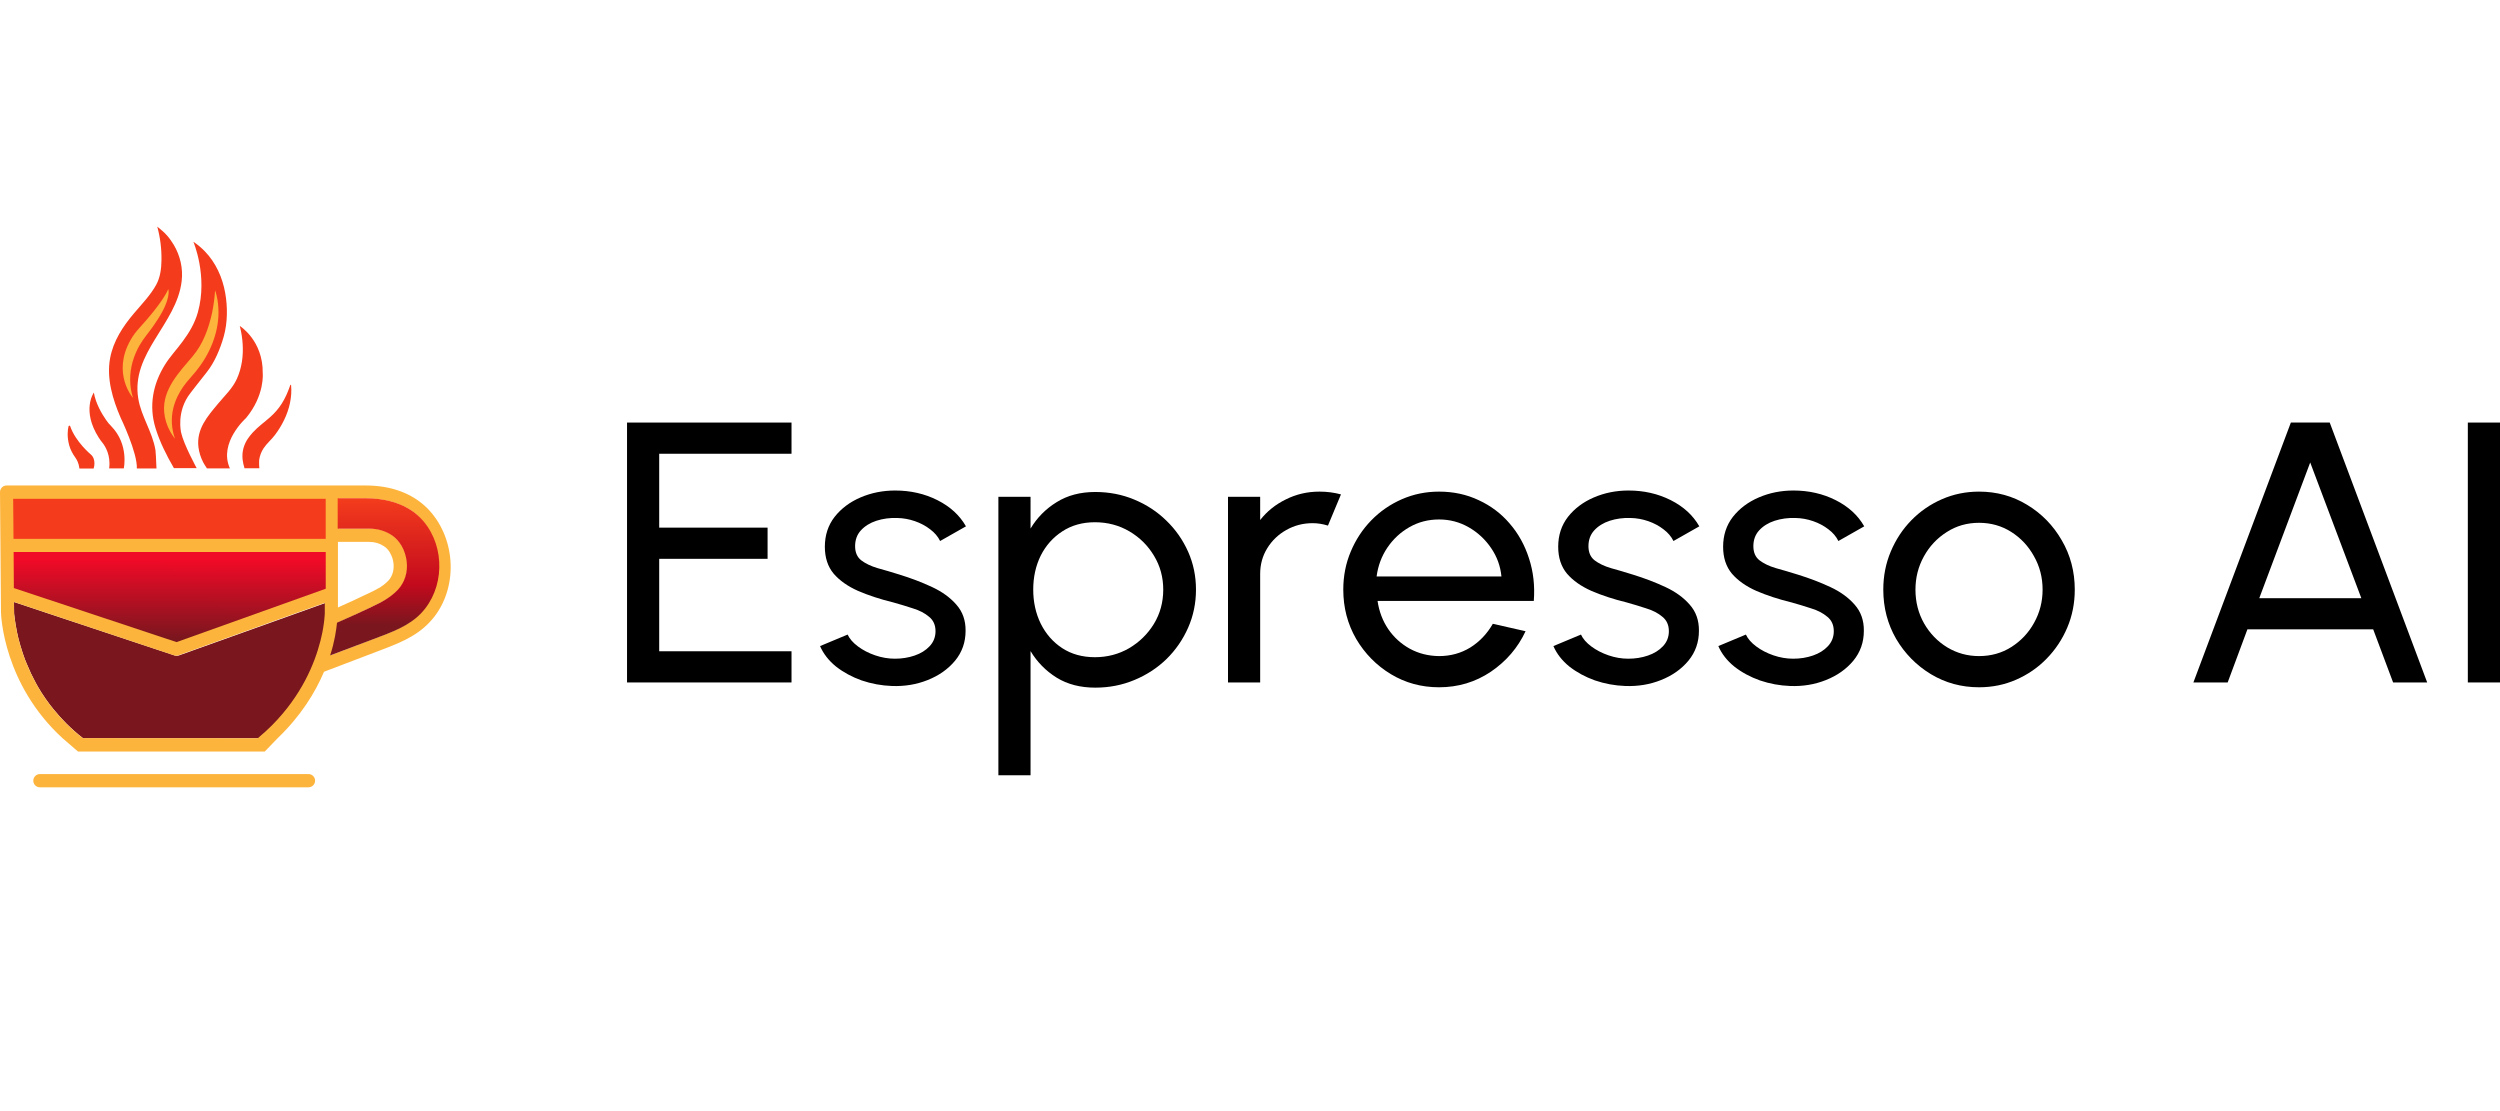 <?xml version="1.0" encoding="UTF-8"?> <svg xmlns="http://www.w3.org/2000/svg" width="360" height="160" viewBox="0 0 360 160" fill="none"><path d="M90.293 98.273V60.849H113.978V65.34H94.925V75.979H110.531V80.47H94.925V93.782H113.978V98.273H90.293Z" fill="black"></path><path d="M128.429 98.782C126.94 98.729 125.488 98.461 124.072 97.98C122.675 97.481 121.444 96.813 120.377 95.975C119.33 95.12 118.567 94.14 118.089 93.035L122.059 91.377C122.335 91.983 122.831 92.554 123.548 93.088C124.265 93.623 125.092 94.05 126.03 94.371C126.967 94.692 127.914 94.853 128.87 94.853C129.881 94.853 130.827 94.701 131.71 94.398C132.592 94.095 133.309 93.65 133.86 93.062C134.43 92.456 134.715 91.734 134.715 90.896C134.715 90.005 134.402 89.31 133.778 88.811C133.171 88.294 132.399 87.893 131.462 87.608C130.542 87.305 129.605 87.02 128.649 86.753C126.756 86.29 125.065 85.737 123.576 85.095C122.087 84.436 120.911 83.608 120.047 82.609C119.201 81.594 118.778 80.302 118.778 78.733C118.778 77.076 119.247 75.641 120.184 74.43C121.14 73.218 122.39 72.282 123.934 71.623C125.479 70.963 127.133 70.634 128.897 70.634C131.121 70.634 133.153 71.097 134.991 72.024C136.829 72.95 138.198 74.207 139.099 75.793L135.377 77.905C135.064 77.263 134.586 76.702 133.943 76.221C133.3 75.722 132.564 75.33 131.737 75.044C130.91 74.759 130.065 74.608 129.201 74.59C128.135 74.554 127.133 74.688 126.195 74.991C125.276 75.294 124.532 75.757 123.962 76.381C123.41 76.987 123.135 77.744 123.135 78.653C123.135 79.544 123.429 80.222 124.017 80.685C124.624 81.148 125.405 81.522 126.361 81.808C127.335 82.075 128.392 82.387 129.532 82.743C131.204 83.26 132.767 83.857 134.219 84.534C135.671 85.211 136.838 86.058 137.72 87.074C138.621 88.09 139.062 89.346 139.044 90.843C139.044 92.482 138.538 93.917 137.527 95.147C136.516 96.358 135.202 97.285 133.585 97.927C131.985 98.568 130.267 98.853 128.429 98.782Z" fill="black"></path><path d="M148.399 111.638H143.767V71.541H148.399V76.112C149.337 74.543 150.587 73.278 152.149 72.316C153.712 71.335 155.568 70.846 157.719 70.846C159.722 70.846 161.597 71.211 163.343 71.942C165.108 72.672 166.652 73.688 167.975 74.989C169.299 76.272 170.337 77.76 171.091 79.453C171.845 81.146 172.221 82.964 172.221 84.906C172.221 86.849 171.845 88.676 171.091 90.386C170.337 92.097 169.299 93.603 167.975 94.904C166.652 96.187 165.108 97.194 163.343 97.925C161.597 98.655 159.722 99.021 157.719 99.021C155.568 99.021 153.712 98.54 152.149 97.577C150.587 96.597 149.337 95.323 148.399 93.755V111.638ZM157.664 75.203C155.881 75.203 154.318 75.639 152.976 76.513C151.635 77.386 150.596 78.553 149.861 80.014C149.144 81.476 148.785 83.106 148.785 84.906C148.785 86.689 149.144 88.319 149.861 89.798C150.596 91.277 151.625 92.454 152.949 93.327C154.291 94.2 155.862 94.637 157.664 94.637C159.447 94.637 161.083 94.209 162.571 93.354C164.06 92.48 165.255 91.313 166.156 89.852C167.056 88.373 167.507 86.724 167.507 84.906C167.507 83.124 167.066 81.503 166.183 80.041C165.301 78.562 164.115 77.386 162.627 76.513C161.138 75.639 159.483 75.203 157.664 75.203Z" fill="black"></path><path d="M176.832 98.273V71.542H181.464V74.883C182.439 73.635 183.67 72.647 185.159 71.916C186.648 71.167 188.265 70.793 190.011 70.793C191.078 70.793 192.107 70.927 193.099 71.194L191.225 75.685C190.471 75.453 189.736 75.337 189.019 75.337C187.64 75.337 186.372 75.667 185.214 76.326C184.074 76.968 183.165 77.841 182.485 78.946C181.804 80.051 181.464 81.281 181.464 82.635V98.273H176.832Z" fill="black"></path><path d="M207.219 98.968C204.683 98.968 202.367 98.336 200.271 97.07C198.194 95.805 196.53 94.112 195.281 91.991C194.049 89.853 193.433 87.491 193.433 84.907C193.433 82.947 193.792 81.12 194.509 79.427C195.225 77.716 196.209 76.22 197.459 74.936C198.727 73.635 200.198 72.62 201.87 71.889C203.543 71.158 205.326 70.793 207.219 70.793C209.296 70.793 211.199 71.203 212.927 72.023C214.673 72.825 216.162 73.947 217.393 75.391C218.643 76.834 219.571 78.509 220.178 80.416C220.803 82.323 221.033 84.364 220.867 86.538H198.369C198.589 88.053 199.104 89.407 199.913 90.601C200.721 91.777 201.751 92.713 203.001 93.408C204.269 94.103 205.675 94.459 207.219 94.477C208.874 94.477 210.372 94.067 211.713 93.248C213.055 92.41 214.14 91.269 214.967 89.826L219.682 90.895C218.579 93.265 216.915 95.208 214.691 96.723C212.467 98.22 209.976 98.968 207.219 98.968ZM198.231 83.009H216.208C216.061 81.513 215.564 80.149 214.719 78.919C213.873 77.672 212.798 76.674 211.493 75.926C210.188 75.177 208.763 74.803 207.219 74.803C205.675 74.803 204.26 75.168 202.973 75.899C201.687 76.629 200.62 77.619 199.775 78.866C198.948 80.096 198.433 81.477 198.231 83.009Z" fill="black"></path><path d="M234.03 98.782C232.542 98.729 231.09 98.461 229.674 97.98C228.277 97.481 227.046 96.813 225.98 95.975C224.932 95.12 224.169 94.14 223.691 93.035L227.661 91.377C227.937 91.983 228.433 92.554 229.15 93.088C229.867 93.623 230.694 94.05 231.632 94.371C232.569 94.692 233.516 94.853 234.472 94.853C235.483 94.853 236.429 94.701 237.311 94.398C238.194 94.095 238.911 93.65 239.462 93.062C240.032 92.456 240.317 91.734 240.317 90.896C240.317 90.005 240.004 89.31 239.379 88.811C238.773 88.294 238.001 87.893 237.063 87.608C236.144 87.305 235.207 87.02 234.251 86.753C232.358 86.29 230.667 85.737 229.178 85.095C227.689 84.436 226.513 83.608 225.649 82.609C224.803 81.594 224.38 80.302 224.38 78.733C224.38 77.076 224.849 75.641 225.787 74.43C226.742 73.218 227.992 72.282 229.536 71.623C231.08 70.963 232.735 70.634 234.499 70.634C236.723 70.634 238.754 71.097 240.593 72.024C242.431 72.95 243.8 74.207 244.701 75.793L240.979 77.905C240.666 77.263 240.188 76.702 239.545 76.221C238.901 75.722 238.166 75.33 237.339 75.044C236.512 74.759 235.666 74.608 234.802 74.59C233.736 74.554 232.735 74.688 231.797 74.991C230.878 75.294 230.134 75.757 229.564 76.381C229.012 76.987 228.737 77.744 228.737 78.653C228.737 79.544 229.031 80.222 229.619 80.685C230.226 81.148 231.007 81.522 231.963 81.808C232.937 82.075 233.994 82.387 235.133 82.743C236.806 83.26 238.368 83.857 239.821 84.534C241.273 85.211 242.44 86.058 243.322 87.074C244.223 88.09 244.664 89.346 244.646 90.843C244.646 92.482 244.14 93.917 243.129 95.147C242.118 96.358 240.804 97.285 239.186 97.927C237.587 98.568 235.869 98.853 234.03 98.782Z" fill="black"></path><path d="M257.779 98.782C256.29 98.729 254.838 98.461 253.423 97.98C252.026 97.481 250.794 96.813 249.728 95.975C248.68 95.12 247.917 94.14 247.44 93.035L251.41 91.377C251.686 91.983 252.182 92.554 252.899 93.088C253.616 93.623 254.443 94.05 255.38 94.371C256.318 94.692 257.264 94.853 258.22 94.853C259.231 94.853 260.178 94.701 261.06 94.398C261.942 94.095 262.659 93.65 263.21 93.062C263.78 92.456 264.065 91.734 264.065 90.896C264.065 90.005 263.753 89.31 263.128 88.811C262.521 88.294 261.749 87.893 260.812 87.608C259.893 87.305 258.955 87.02 257.999 86.753C256.106 86.29 254.415 85.737 252.926 85.095C251.437 84.436 250.261 83.608 249.397 82.609C248.552 81.594 248.129 80.302 248.129 78.733C248.129 77.076 248.598 75.641 249.535 74.43C250.491 73.218 251.741 72.282 253.285 71.623C254.829 70.963 256.483 70.634 258.248 70.634C260.472 70.634 262.503 71.097 264.341 72.024C266.179 72.95 267.548 74.207 268.449 75.793L264.727 77.905C264.414 77.263 263.936 76.702 263.293 76.221C262.65 75.722 261.915 75.33 261.087 75.044C260.26 74.759 259.415 74.608 258.551 74.59C257.485 74.554 256.483 74.688 255.546 74.991C254.626 75.294 253.882 75.757 253.312 76.381C252.761 76.987 252.485 77.744 252.485 78.653C252.485 79.544 252.779 80.222 253.367 80.685C253.974 81.148 254.755 81.522 255.711 81.808C256.685 82.075 257.742 82.387 258.882 82.743C260.554 83.26 262.117 83.857 263.569 84.534C265.021 85.211 266.188 86.058 267.071 87.074C267.971 88.09 268.412 89.346 268.394 90.843C268.394 92.482 267.889 93.917 266.877 95.147C265.866 96.358 264.552 97.285 262.935 97.927C261.336 98.568 259.617 98.853 257.779 98.782Z" fill="black"></path><path d="M284.98 98.968C282.443 98.968 280.127 98.336 278.033 97.07C275.955 95.805 274.291 94.112 273.041 91.991C271.81 89.853 271.194 87.491 271.194 84.907C271.194 82.947 271.553 81.12 272.269 79.427C272.986 77.716 273.97 76.22 275.22 74.936C276.488 73.635 277.96 72.62 279.63 71.889C281.303 71.158 283.087 70.793 284.98 70.793C287.517 70.793 289.822 71.426 291.902 72.691C293.995 73.956 295.66 75.658 296.89 77.797C298.14 79.935 298.767 82.305 298.767 84.907C298.767 86.85 298.408 88.667 297.692 90.36C296.975 92.053 295.982 93.551 294.712 94.851C293.462 96.135 292 97.141 290.33 97.872C288.674 98.603 286.89 98.968 284.98 98.968ZM284.98 94.477C286.707 94.477 288.262 94.041 289.639 93.167C291.035 92.276 292.13 91.109 292.92 89.665C293.73 88.204 294.134 86.618 294.134 84.907C294.134 83.161 293.722 81.557 292.892 80.096C292.085 78.634 290.99 77.467 289.613 76.594C288.234 75.721 286.69 75.284 284.98 75.284C283.253 75.284 281.699 75.73 280.322 76.621C278.942 77.494 277.847 78.661 277.04 80.122C276.231 81.584 275.826 83.179 275.826 84.907C275.826 86.689 276.24 88.311 277.068 89.772C277.895 91.216 279.007 92.365 280.403 93.221C281.8 94.058 283.327 94.477 284.98 94.477Z" fill="black"></path><path d="M329.884 60.849H335.48L349.515 98.273H344.608L341.741 90.628H323.626L320.784 98.273H315.849L329.884 60.849ZM325.336 86.137H340.031L332.669 66.596L325.336 86.137Z" fill="black"></path><path d="M355.367 98.273V60.849H360V98.273H355.367Z" fill="black"></path><path d="M13.048 65.418C13.048 65.418 10.86 63.596 10.109 61.374C10.077 61.262 9.901 61.262 9.869 61.39C9.742 61.901 9.63 62.877 9.965 64.124C10.141 64.763 10.46 65.355 10.844 65.882C11.067 66.201 11.355 66.713 11.435 67.464H13.479C13.495 67.464 13.926 66.138 13.048 65.418Z" fill="#F43C1D"></path><path d="M15.255 60.444C14.664 59.597 13.785 58.111 13.514 56.528C13.514 56.528 11.693 59.086 14.248 63.066C14.408 63.322 14.584 63.545 14.775 63.785C15.143 64.249 15.973 65.56 15.718 67.446H17.826C17.826 67.446 18.593 64.009 16.021 61.372C15.734 61.1 15.478 60.78 15.255 60.444Z" fill="#F43C1D"></path><path d="M19.913 57.408C18.811 50.839 25.424 46.683 26.158 40.512C26.27 39.585 26.222 38.658 26.015 37.747C25.823 36.884 25.488 36.053 25.04 35.285C24.753 34.806 24.433 34.342 24.066 33.927C23.858 33.687 23.651 33.479 23.411 33.271C23.267 33.143 22.948 32.872 22.645 32.632C23.076 34.198 23.283 35.877 23.251 37.491C23.236 38.674 23.076 39.937 22.501 40.992C21.702 42.463 20.409 43.805 19.323 45.084C17.709 46.986 16.32 49.08 15.857 51.574C15.314 54.467 16.224 57.504 17.374 60.158C17.374 60.158 19.802 65.177 19.706 67.463H22.533C22.501 66.216 22.405 64.969 22.389 64.841C21.958 62.188 20.345 59.998 19.913 57.408Z" fill="#F43C1D"></path><path d="M27.427 56.593C27.427 56.593 28.593 55.075 29.791 53.572C30.925 52.133 31.723 50.215 32.218 48.457C32.778 46.475 32.793 44.189 32.426 42.159C32.027 39.937 31.069 37.811 29.488 36.18C28.992 35.669 28.433 35.205 27.843 34.806C27.843 34.806 29.951 39.729 28.497 44.956C28.066 46.507 27.251 47.897 26.293 49.176C25.463 50.311 24.488 51.334 23.754 52.517C22.013 55.314 21.422 58.447 22.38 61.596C23.003 63.642 23.977 65.577 25.047 67.415H28.322C28.322 67.415 26.453 63.994 26.085 62.3C26.085 62.3 25.335 59.247 27.427 56.593Z" fill="#F43C1D"></path><path d="M37.834 53.732C37.897 49.017 34.528 46.938 34.528 46.938C34.751 47.802 34.895 48.681 34.943 49.56C35.054 51.255 34.815 52.997 34.112 54.547C33.49 55.922 32.387 56.945 31.429 58.096C29.88 59.95 28.283 61.757 28.57 64.346C28.666 65.129 28.905 65.897 29.273 66.6C29.321 66.696 29.688 67.303 29.8 67.447H33.106C31.429 63.755 35.422 60.206 35.422 60.206C38.153 56.913 37.834 53.732 37.834 53.732Z" fill="#F43C1D"></path><path d="M41.917 55.453C41.917 55.401 41.821 55.401 41.806 55.44C41.486 56.375 41.087 57.323 40.544 58.165C40.113 58.837 39.569 59.469 38.947 60.022C38.1 60.785 37.142 61.456 36.391 62.286C36.151 62.549 35.928 62.826 35.736 63.102C35.081 64.037 34.81 65.116 34.938 66.196C34.986 66.578 35.066 66.972 35.209 67.433H37.35C37.286 66.92 37.317 66.327 37.317 66.262C37.398 65.669 37.605 65.077 37.956 64.55C38.404 63.879 39.075 63.313 39.569 62.668C40.097 61.97 40.544 61.246 40.911 60.482C41.678 58.916 42.077 57.152 41.917 55.453Z" fill="#F43C1D"></path><path d="M24.277 41.888C24.277 41.84 24.245 41.696 24.229 41.632C23.495 43.374 21.083 46.124 20.045 47.258C19.582 47.77 19.151 48.33 18.815 48.937C16.052 53.78 19.151 57.297 19.151 57.297C18.608 55.603 18.623 53.78 19.103 52.07C19.342 51.239 19.678 50.456 20.109 49.704C20.668 48.729 21.419 47.882 22.057 46.971C22.936 45.708 23.846 44.301 24.198 42.783C24.245 42.479 24.309 42.175 24.277 41.888Z" fill="#FDB43C"></path><path d="M31.21 42.639C31.162 42.415 31.05 42.015 30.97 41.808C30.906 42.895 30.762 43.982 30.539 45.053C30.043 47.306 29.245 49.528 27.744 51.303C25.811 53.589 23.383 56.082 23.639 59.311C23.719 60.302 24.022 61.261 24.501 62.125C24.645 62.396 24.821 62.652 24.997 62.908C25.06 62.988 25.124 63.068 25.204 63.179C24.693 61.773 24.597 60.254 24.949 58.8C25.22 57.665 25.747 56.578 26.418 55.635C26.961 54.867 27.616 54.212 28.207 53.477C30.171 51.063 31.465 48.058 31.465 44.925C31.449 44.157 31.385 43.39 31.21 42.639Z" fill="#FDB43C"></path><path d="M46.913 86.807V88.294C46.913 88.31 46.913 88.422 46.896 88.63C46.881 88.805 46.865 89.045 46.833 89.333C46.833 89.381 46.816 89.413 46.816 89.46C46.816 89.508 46.801 89.54 46.801 89.589C46.801 89.636 46.785 89.668 46.785 89.716C46.769 89.844 46.753 89.988 46.721 90.148C46.705 90.244 46.689 90.356 46.673 90.468C46.609 90.851 46.529 91.267 46.418 91.715C46.37 91.906 46.322 92.114 46.274 92.322C45.459 95.519 43.575 100.154 39.262 104.47C38.639 105.094 37.969 105.701 37.234 106.309H11.967C11.073 105.621 10.258 104.886 9.524 104.151C8.853 103.479 8.246 102.792 7.687 102.105C7.495 101.881 7.32 101.641 7.144 101.417C6.713 100.842 6.313 100.267 5.946 99.691C5.802 99.467 5.658 99.227 5.531 99.003C5.467 98.892 5.403 98.78 5.339 98.668C5.211 98.444 5.083 98.22 4.972 97.981C4.796 97.645 4.62 97.309 4.461 96.974C4.237 96.494 4.029 96.014 3.838 95.551C3.758 95.359 3.694 95.183 3.614 95.007C3.582 94.912 3.55 94.832 3.518 94.736C3.47 94.624 3.438 94.512 3.391 94.384C3.311 94.16 3.231 93.937 3.167 93.713C3.135 93.601 3.103 93.489 3.071 93.393C3.039 93.313 3.023 93.233 2.991 93.153C2.927 92.913 2.848 92.689 2.8 92.466C2.752 92.258 2.704 92.066 2.64 91.874C2.624 91.779 2.592 91.683 2.576 91.586C2.528 91.411 2.496 91.251 2.464 91.091C2.448 91.027 2.432 90.963 2.432 90.915C2.4 90.74 2.368 90.564 2.336 90.404C2.304 90.228 2.273 90.052 2.241 89.892C2.225 89.764 2.209 89.652 2.193 89.54C2.177 89.429 2.161 89.333 2.145 89.237C2.129 89.045 2.097 88.869 2.081 88.725C2.081 88.694 2.065 88.645 2.065 88.613C2.065 88.581 2.065 88.55 2.049 88.517C2.033 88.325 2.033 88.23 2.033 88.214L2.017 86.695L25.144 94.384C25.239 94.416 25.335 94.432 25.447 94.432C25.559 94.432 25.655 94.416 25.767 94.384L41.227 88.853L42.249 88.486L46.913 86.807Z" fill="#79161E"></path><path d="M61.466 73.124C59.332 71.03 56.307 69.911 52.692 69.911H0.94C0.685 69.911 0.446 70.007 0.271 70.199C0.096 70.375 0 70.615 0 70.871L0.143 88.23C0.159 88.677 0.51 98.508 8.997 106.293L11.232 108.22H38.127L39.969 106.309H37.118L11.927 106.293C11.035 105.606 10.223 104.87 9.491 104.135C8.822 103.464 8.217 102.776 7.659 102.089C7.468 101.865 7.293 101.625 7.118 101.402C6.688 100.826 6.29 100.251 5.924 99.675C5.78 99.451 5.637 99.212 5.51 98.988C5.446 98.876 5.382 98.764 5.319 98.652C5.191 98.428 5.064 98.205 4.952 97.965C4.777 97.629 4.602 97.294 4.443 96.958C4.22 96.478 4.013 95.999 3.822 95.535C3.742 95.343 3.678 95.167 3.599 94.992C3.567 94.896 3.535 94.816 3.503 94.72C3.455 94.608 3.424 94.496 3.376 94.368C3.296 94.144 3.217 93.92 3.153 93.697C3.121 93.585 3.089 93.473 3.057 93.377C3.026 93.297 3.01 93.218 2.978 93.137C2.914 92.898 2.834 92.674 2.787 92.45C2.739 92.242 2.691 92.05 2.627 91.859C2.612 91.763 2.58 91.667 2.564 91.571C2.516 91.395 2.484 91.235 2.452 91.075C2.436 91.011 2.42 90.947 2.42 90.9C2.389 90.724 2.357 90.548 2.325 90.388C2.293 90.212 2.261 90.036 2.229 89.877C2.213 89.749 2.197 89.637 2.182 89.525C2.166 89.413 2.15 89.317 2.134 89.221C2.118 89.029 2.086 88.854 2.07 88.71C2.07 88.677 2.054 88.63 2.054 88.598C2.054 88.566 2.054 88.534 2.038 88.502C2.022 88.31 2.022 88.214 2.022 88.198L2.006 86.68L25.064 94.368C25.16 94.4 25.255 94.416 25.367 94.416C25.478 94.416 25.574 94.4 25.685 94.368L41.099 88.837L42.118 88.47L46.769 86.808V88.294C46.769 88.31 46.769 88.422 46.752 88.63C46.736 88.806 46.721 89.045 46.689 89.333C46.689 89.381 46.673 89.413 46.673 89.461C46.673 89.509 46.657 89.541 46.657 89.589C46.657 89.637 46.641 89.669 46.641 89.717C46.625 89.844 46.609 89.988 46.577 90.148C46.562 90.244 46.545 90.356 46.529 90.468C46.466 90.852 46.386 91.267 46.275 91.715C46.227 91.907 46.179 92.114 46.132 92.322C45.319 95.519 43.44 100.155 39.141 104.471C38.52 105.094 37.851 105.701 37.118 106.309H39.969C43.329 103.096 45.399 99.707 46.657 96.734C46.705 96.718 46.752 96.718 46.784 96.686L55.463 93.377C58.138 92.354 60.686 91.235 62.581 88.757C66.068 84.186 65.559 77.184 61.466 73.124ZM48.663 78.032H53.186C53.95 78.032 54.667 78.24 55.24 78.623C55.288 78.655 55.336 78.687 55.383 78.719C55.431 78.751 55.463 78.783 55.511 78.815C55.558 78.847 55.59 78.895 55.638 78.927C55.686 78.959 55.718 79.007 55.766 79.055C55.813 79.103 55.845 79.135 55.877 79.183C55.925 79.23 55.956 79.278 55.988 79.326C56.02 79.374 56.052 79.422 56.084 79.47C56.148 79.566 56.211 79.678 56.259 79.79C56.291 79.838 56.307 79.902 56.339 79.95C56.37 80.014 56.387 80.078 56.418 80.142C56.434 80.19 56.466 80.253 56.482 80.301C56.562 80.541 56.625 80.797 56.657 81.053C56.785 82.044 56.514 82.971 55.941 83.594C55.892 83.658 55.829 83.706 55.781 83.754C55.67 83.866 55.558 83.962 55.447 84.058C55.383 84.106 55.336 84.154 55.272 84.202C55.256 84.218 55.24 84.218 55.224 84.234C55.176 84.266 55.145 84.298 55.097 84.33C55.081 84.346 55.081 84.346 55.065 84.346C55.001 84.394 54.937 84.426 54.89 84.474L54.698 84.601C54.635 84.65 54.571 84.681 54.507 84.713C54.507 84.713 54.507 84.713 54.492 84.713C54.492 84.713 54.492 84.713 54.475 84.713C54.348 84.793 54.221 84.873 54.077 84.937H54.062C54.062 84.937 54.046 84.937 54.046 84.953C53.918 85.017 53.775 85.097 53.648 85.161C53.504 85.241 53.361 85.305 53.218 85.369C53.075 85.449 52.931 85.513 52.772 85.577C52.596 85.657 52.437 85.737 52.262 85.816C51.227 86.328 50.16 86.808 49.109 87.271C48.966 87.335 48.822 87.399 48.663 87.479V78.032ZM63.026 82.06C63.026 82.172 63.011 82.284 63.011 82.396C63.011 82.411 63.011 82.427 63.011 82.444V82.46C62.995 82.588 62.995 82.715 62.979 82.843C62.979 82.859 62.979 82.859 62.979 82.875V82.891C62.979 82.939 62.963 82.987 62.963 83.035C62.963 83.051 62.963 83.051 62.963 83.067C62.963 83.115 62.947 83.162 62.947 83.227V83.243C62.947 83.243 62.947 83.243 62.947 83.259V83.275V83.291C62.931 83.371 62.915 83.45 62.899 83.531C62.899 83.547 62.899 83.562 62.899 83.562C62.899 83.579 62.883 83.611 62.883 83.626C62.883 83.642 62.883 83.674 62.867 83.691C62.867 83.706 62.867 83.722 62.867 83.722C62.851 83.77 62.851 83.818 62.836 83.882V83.898C62.836 83.914 62.836 83.914 62.82 83.93C62.82 83.946 62.82 83.946 62.804 83.962C62.804 83.978 62.788 83.994 62.788 84.01C62.788 84.026 62.788 84.026 62.788 84.042C62.788 84.042 62.788 84.042 62.788 84.058C62.788 84.074 62.788 84.074 62.788 84.074C62.788 84.09 62.788 84.09 62.788 84.106C62.772 84.154 62.772 84.202 62.756 84.25C62.756 84.266 62.756 84.266 62.74 84.282C62.74 84.314 62.724 84.33 62.724 84.362C62.724 84.378 62.708 84.41 62.708 84.426V84.442C62.692 84.522 62.66 84.601 62.645 84.665C62.645 84.681 62.645 84.698 62.628 84.698C62.628 84.713 62.613 84.745 62.613 84.761C62.596 84.793 62.596 84.809 62.581 84.841C62.565 84.905 62.533 84.969 62.517 85.033C62.501 85.097 62.469 85.177 62.438 85.241C62.358 85.449 62.278 85.657 62.183 85.864C62.167 85.912 62.151 85.944 62.119 85.976C62.119 85.992 62.119 85.992 62.103 86.008C62.103 86.024 62.087 86.04 62.071 86.056C62.071 86.056 62.071 86.056 62.071 86.072C62.071 86.072 62.071 86.088 62.055 86.088C62.024 86.152 61.992 86.2 61.96 86.264C61.928 86.328 61.88 86.408 61.849 86.472C61.832 86.504 61.817 86.536 61.801 86.567C61.785 86.584 61.769 86.616 61.769 86.632C61.769 86.632 61.769 86.647 61.752 86.647C61.752 86.664 61.737 86.664 61.737 86.68C61.737 86.68 61.737 86.696 61.721 86.696C61.689 86.759 61.641 86.84 61.594 86.903C61.53 87.015 61.45 87.127 61.371 87.239C61.291 87.351 61.211 87.463 61.132 87.559C61.1 87.591 61.068 87.639 61.036 87.67C61.02 87.686 61.02 87.703 61.004 87.718C60.988 87.734 60.973 87.751 60.956 87.767L60.941 87.782L60.925 87.798C60.893 87.847 60.861 87.878 60.813 87.926C60.813 87.926 60.813 87.942 60.797 87.942V87.958C60.75 88.006 60.702 88.07 60.654 88.118L60.638 88.134C60.622 88.15 60.622 88.15 60.606 88.166C60.606 88.182 60.59 88.182 60.575 88.198L60.558 88.214C60.543 88.23 60.527 88.246 60.511 88.262C60.511 88.262 60.511 88.262 60.511 88.278L60.495 88.294C60.463 88.326 60.431 88.358 60.399 88.39C60.383 88.406 60.367 88.422 60.352 88.438C60.336 88.454 60.32 88.47 60.304 88.486C60.272 88.518 60.24 88.55 60.208 88.582L60.192 88.598L60.176 88.613C60.16 88.63 60.16 88.63 60.145 88.646C60.113 88.677 60.081 88.694 60.065 88.725C60.049 88.742 60.033 88.757 60.017 88.774C59.985 88.806 59.953 88.821 59.937 88.854C59.906 88.885 59.874 88.901 59.842 88.933C59.842 88.933 59.842 88.949 59.826 88.949C59.794 88.981 59.762 88.998 59.746 89.013C59.73 89.029 59.714 89.045 59.699 89.061C59.683 89.077 59.667 89.093 59.651 89.093C59.635 89.093 59.635 89.109 59.619 89.109C59.603 89.125 59.571 89.141 59.555 89.157C59.539 89.173 59.539 89.173 59.523 89.189C59.507 89.205 59.507 89.205 59.492 89.221C59.476 89.237 59.46 89.253 59.444 89.269C59.396 89.301 59.364 89.333 59.316 89.365C59.189 89.461 59.062 89.541 58.934 89.637C58.886 89.669 58.855 89.701 58.807 89.717C58.791 89.733 58.759 89.749 58.743 89.764C58.695 89.781 58.663 89.813 58.616 89.844C58.6 89.844 58.6 89.86 58.584 89.86C58.568 89.86 58.568 89.877 58.552 89.877C58.536 89.877 58.536 89.892 58.52 89.892C58.472 89.924 58.425 89.957 58.377 89.988C58.329 90.02 58.281 90.052 58.218 90.068C58.186 90.084 58.17 90.1 58.138 90.116C58.075 90.148 58.026 90.18 57.963 90.212C57.899 90.244 57.836 90.276 57.772 90.308C57.756 90.308 57.756 90.324 57.74 90.324C57.724 90.34 57.692 90.34 57.676 90.356C57.628 90.388 57.581 90.404 57.533 90.436C57.517 90.452 57.485 90.468 57.469 90.468C57.374 90.516 57.278 90.564 57.183 90.612C57.166 90.628 57.135 90.628 57.119 90.644C57.071 90.66 57.023 90.692 56.975 90.708C56.944 90.724 56.912 90.74 56.88 90.756C56.769 90.803 56.673 90.852 56.562 90.9C56.545 90.9 56.545 90.9 56.545 90.916C56.004 91.155 55.447 91.363 54.89 91.587L47.628 94.352C47.66 94.224 47.708 94.113 47.74 94.001V93.984C47.756 93.953 47.756 93.92 47.771 93.889C47.788 93.857 47.788 93.825 47.803 93.793C47.819 93.745 47.835 93.697 47.851 93.649C47.883 93.537 47.915 93.409 47.947 93.297C47.978 93.201 47.994 93.106 48.026 92.994C48.026 92.977 48.042 92.962 48.042 92.946C48.058 92.85 48.09 92.769 48.106 92.674C48.106 92.658 48.122 92.626 48.122 92.61C48.138 92.578 48.138 92.546 48.138 92.514C48.154 92.45 48.17 92.37 48.186 92.306C48.186 92.29 48.186 92.29 48.186 92.29C48.202 92.258 48.202 92.242 48.202 92.21C48.233 92.067 48.265 91.923 48.297 91.795C48.329 91.651 48.361 91.523 48.377 91.379C48.377 91.363 48.393 91.331 48.393 91.315C48.409 91.251 48.409 91.203 48.424 91.155V91.139C48.441 91.091 48.441 91.028 48.456 90.979C48.472 90.931 48.472 90.884 48.488 90.82C48.488 90.787 48.504 90.772 48.504 90.74C48.504 90.708 48.52 90.692 48.52 90.66C48.52 90.628 48.536 90.596 48.536 90.564C48.584 90.228 48.632 89.924 48.663 89.653C49.093 89.445 49.539 89.253 49.969 89.061C51.02 88.582 52.119 88.102 53.17 87.575C53.329 87.495 53.504 87.415 53.663 87.335C53.934 87.207 54.189 87.079 54.46 86.951C54.475 86.935 54.492 86.935 54.523 86.919C54.667 86.855 54.794 86.775 54.937 86.711C54.985 86.68 55.033 86.664 55.081 86.632C55.272 86.536 55.463 86.424 55.638 86.312C55.686 86.28 55.734 86.248 55.766 86.232C55.797 86.216 55.813 86.2 55.845 86.184C55.877 86.168 55.892 86.152 55.925 86.136C56.004 86.088 56.068 86.04 56.148 85.992C56.179 85.976 56.195 85.96 56.227 85.928L56.243 85.912C56.259 85.912 56.259 85.896 56.259 85.896C56.275 85.88 56.307 85.864 56.322 85.848C56.339 85.832 56.339 85.832 56.355 85.816C56.418 85.768 56.482 85.72 56.562 85.657L56.578 85.641C56.641 85.593 56.705 85.545 56.768 85.481C56.768 85.481 56.768 85.481 56.768 85.465C56.817 85.433 56.864 85.385 56.912 85.337C56.928 85.321 56.96 85.305 56.975 85.289C56.975 85.289 56.975 85.289 56.992 85.289C57.055 85.225 57.119 85.161 57.198 85.097C57.262 85.033 57.342 84.953 57.406 84.889C58.361 83.85 58.807 82.363 58.616 80.813C58.6 80.717 58.584 80.621 58.568 80.509C58.552 80.445 58.552 80.381 58.536 80.334C58.536 80.317 58.536 80.301 58.52 80.286C58.52 80.27 58.52 80.27 58.52 80.253C58.52 80.238 58.52 80.238 58.52 80.222V80.206C58.52 80.19 58.52 80.174 58.504 80.157C58.488 80.094 58.472 80.046 58.456 79.998C58.456 79.982 58.441 79.95 58.441 79.934C58.441 79.918 58.441 79.918 58.441 79.902C58.441 79.886 58.441 79.886 58.441 79.886C58.425 79.806 58.393 79.726 58.361 79.646V79.63V79.614C58.361 79.598 58.361 79.598 58.345 79.582C58.345 79.566 58.345 79.566 58.329 79.55C58.313 79.486 58.281 79.422 58.265 79.374C58.249 79.342 58.234 79.294 58.218 79.262C58.202 79.215 58.17 79.167 58.154 79.118C58.154 79.118 58.154 79.103 58.138 79.103C58.122 79.087 58.122 79.055 58.106 79.039C58.09 79.007 58.074 78.975 58.058 78.959C58.042 78.927 58.042 78.911 58.026 78.879C58.026 78.863 58.011 78.863 58.011 78.847C57.995 78.831 57.995 78.799 57.979 78.783C57.947 78.719 57.915 78.671 57.883 78.607C57.851 78.559 57.819 78.511 57.788 78.463C57.772 78.431 57.756 78.415 57.74 78.383L57.724 78.367C57.708 78.335 57.692 78.319 57.676 78.287C57.66 78.255 57.628 78.224 57.612 78.191L57.596 78.175C57.581 78.16 57.565 78.128 57.549 78.112C57.501 78.048 57.453 77.984 57.389 77.92L57.374 77.904C57.358 77.888 57.342 77.872 57.326 77.856C57.326 77.856 57.326 77.856 57.31 77.84C57.294 77.824 57.294 77.824 57.278 77.808C57.278 77.808 57.278 77.792 57.262 77.792C57.262 77.792 57.262 77.776 57.246 77.776C57.23 77.76 57.215 77.744 57.198 77.728L57.183 77.712C57.183 77.712 57.183 77.712 57.183 77.696C57.166 77.68 57.166 77.68 57.151 77.664C57.103 77.616 57.055 77.552 56.992 77.504C56.912 77.44 56.848 77.36 56.768 77.296C56.721 77.248 56.657 77.216 56.609 77.168L56.593 77.152C56.593 77.152 56.593 77.152 56.578 77.137C56.562 77.121 56.545 77.104 56.53 77.104L56.514 77.089L56.498 77.073C56.45 77.04 56.418 77.009 56.37 76.977C56.227 76.881 56.1 76.801 55.941 76.737C55.925 76.721 55.909 76.721 55.892 76.721C55.845 76.705 55.813 76.673 55.766 76.657L55.749 76.641C55.718 76.625 55.686 76.609 55.67 76.593C55.638 76.577 55.622 76.561 55.59 76.561C55.574 76.561 55.574 76.545 55.558 76.545C55.543 76.545 55.526 76.529 55.526 76.529C55.511 76.529 55.511 76.513 55.495 76.513C55.479 76.497 55.447 76.497 55.431 76.497H55.415C55.399 76.497 55.399 76.497 55.383 76.481C55.367 76.481 55.367 76.465 55.351 76.465C55.336 76.465 55.336 76.449 55.32 76.449H55.304C55.288 76.433 55.256 76.433 55.24 76.433C55.208 76.417 55.192 76.417 55.16 76.401C55.049 76.369 54.937 76.321 54.826 76.305C54.794 76.289 54.746 76.289 54.714 76.273C54.698 76.273 54.667 76.257 54.651 76.257C54.635 76.257 54.603 76.241 54.587 76.241C54.523 76.225 54.444 76.209 54.38 76.194C54.332 76.177 54.3 76.177 54.269 76.177C54.221 76.161 54.173 76.161 54.125 76.161C54.046 76.145 53.966 76.145 53.886 76.129C53.823 76.129 53.775 76.113 53.711 76.113C53.679 76.113 53.648 76.113 53.6 76.113H53.584C53.488 76.113 53.393 76.097 53.297 76.097H48.775V71.782H52.803C52.867 71.782 52.947 71.782 53.01 71.782C53.074 71.782 53.154 71.782 53.218 71.782C53.329 71.782 53.441 71.782 53.568 71.797C53.632 71.797 53.695 71.814 53.775 71.814C53.854 71.814 53.95 71.83 54.03 71.83C54.077 71.83 54.125 71.845 54.189 71.845C54.237 71.845 54.284 71.862 54.348 71.862C54.428 71.877 54.507 71.877 54.587 71.894C54.73 71.909 54.874 71.925 55.017 71.957C55.113 71.974 55.208 71.989 55.288 72.005C55.304 72.005 55.304 72.005 55.32 72.005H55.336C55.431 72.021 55.543 72.037 55.638 72.069C55.702 72.085 55.766 72.101 55.845 72.117C55.861 72.117 55.861 72.117 55.877 72.117C55.925 72.133 55.972 72.133 56.036 72.149C56.418 72.245 56.8 72.357 57.183 72.501C57.246 72.517 57.31 72.549 57.374 72.581C57.438 72.613 57.501 72.629 57.565 72.661C57.596 72.677 57.628 72.677 57.66 72.693C57.692 72.709 57.724 72.725 57.756 72.74C57.788 72.757 57.804 72.757 57.836 72.773C57.867 72.789 57.899 72.805 57.931 72.821H57.947C57.963 72.821 57.963 72.821 57.979 72.837C57.979 72.837 57.979 72.837 57.995 72.837C58.042 72.853 58.09 72.884 58.154 72.916C58.202 72.933 58.234 72.964 58.281 72.981C58.297 72.981 58.297 72.996 58.313 72.996H58.329C58.361 73.012 58.393 73.028 58.409 73.044C58.425 73.06 58.456 73.06 58.472 73.076C58.472 73.076 58.472 73.076 58.488 73.076C58.488 73.076 58.488 73.076 58.504 73.076C58.52 73.076 58.536 73.092 58.552 73.092C58.584 73.108 58.616 73.124 58.648 73.156C58.648 73.156 58.663 73.156 58.663 73.172C58.679 73.188 58.695 73.188 58.727 73.204C58.743 73.22 58.775 73.22 58.791 73.236C58.855 73.268 58.902 73.3 58.966 73.348C58.966 73.348 58.966 73.348 58.982 73.348C59.03 73.38 59.078 73.412 59.125 73.444C59.141 73.46 59.173 73.476 59.189 73.492C59.205 73.508 59.221 73.508 59.237 73.524C59.284 73.556 59.316 73.588 59.364 73.62C59.38 73.636 59.396 73.652 59.412 73.668C59.444 73.684 59.46 73.7 59.492 73.716C59.523 73.732 59.555 73.764 59.587 73.78C59.587 73.78 59.603 73.78 59.603 73.796C59.619 73.811 59.635 73.811 59.651 73.828C59.73 73.892 59.794 73.94 59.874 74.004C60.017 74.131 60.16 74.259 60.304 74.403C60.352 74.451 60.415 74.515 60.463 74.563L60.479 74.579C60.527 74.643 60.59 74.691 60.638 74.755C60.638 74.755 60.638 74.755 60.638 74.771C60.654 74.803 60.686 74.819 60.702 74.85C60.734 74.883 60.766 74.915 60.781 74.947L60.797 74.963C60.813 74.979 60.829 74.994 60.829 75.01C60.861 75.043 60.877 75.074 60.909 75.106C60.925 75.123 60.941 75.138 60.956 75.154C60.973 75.17 60.973 75.17 60.988 75.186C61.036 75.234 61.068 75.298 61.116 75.346C61.164 75.394 61.196 75.458 61.243 75.506C61.259 75.522 61.259 75.522 61.259 75.538C61.275 75.554 61.291 75.586 61.307 75.602L61.323 75.618C61.339 75.65 61.371 75.682 61.387 75.714C61.402 75.73 61.402 75.73 61.402 75.746C61.45 75.81 61.498 75.874 61.53 75.954C61.578 76.017 61.626 76.097 61.657 76.161C61.752 76.305 61.832 76.449 61.912 76.593C61.944 76.657 61.975 76.705 62.008 76.769C62.008 76.785 62.024 76.801 62.024 76.817C62.055 76.881 62.087 76.945 62.119 77.009C62.119 77.025 62.135 77.025 62.135 77.04C62.151 77.073 62.167 77.121 62.183 77.152C62.198 77.184 62.215 77.216 62.23 77.264C62.294 77.408 62.358 77.568 62.422 77.712C62.453 77.776 62.469 77.84 62.485 77.904C62.485 77.92 62.501 77.936 62.501 77.952C62.517 77.984 62.533 78.032 62.549 78.064C62.565 78.096 62.581 78.143 62.596 78.175C62.613 78.191 62.613 78.224 62.613 78.24C62.628 78.304 62.645 78.351 62.676 78.415C62.708 78.495 62.724 78.575 62.74 78.655C62.74 78.671 62.756 78.687 62.756 78.703C62.772 78.751 62.788 78.783 62.788 78.831C62.788 78.847 62.804 78.879 62.804 78.895C62.82 78.943 62.836 79.007 62.851 79.055C62.851 79.087 62.867 79.103 62.867 79.135C62.867 79.15 62.883 79.167 62.883 79.199C62.883 79.215 62.899 79.23 62.899 79.247C62.915 79.294 62.915 79.326 62.931 79.374C62.931 79.391 62.931 79.391 62.931 79.406C62.947 79.455 62.947 79.502 62.963 79.566C62.963 79.582 62.979 79.614 62.979 79.63C62.995 79.662 62.995 79.71 62.995 79.742C63.011 79.79 63.011 79.838 63.011 79.87C63.026 79.934 63.026 79.982 63.043 80.046C63.043 80.062 63.043 80.094 63.058 80.109C63.058 80.142 63.074 80.174 63.074 80.206C63.074 80.222 63.074 80.222 63.074 80.238V80.253C63.074 80.286 63.091 80.317 63.091 80.35C63.106 80.413 63.106 80.477 63.106 80.541C63.106 80.557 63.106 80.573 63.106 80.589C63.106 80.589 63.106 80.589 63.106 80.605C63.123 80.685 63.123 80.765 63.123 80.845C63.123 80.861 63.123 80.877 63.123 80.893C63.123 80.909 63.123 80.909 63.123 80.925C63.123 80.973 63.123 81.021 63.123 81.053C63.123 81.069 63.123 81.085 63.123 81.101V81.117C63.123 81.149 63.123 81.181 63.123 81.229V81.308C63.123 81.34 63.123 81.373 63.123 81.389V81.404C63.123 81.421 63.123 81.436 63.123 81.452V81.484C63.123 81.516 63.123 81.548 63.123 81.58V81.596C63.026 81.804 63.026 81.932 63.026 82.06Z" fill="#FDB43C"></path><path d="M44.42 111.465H5.748C5.221 111.465 4.795 111.892 4.795 112.419C4.795 112.946 5.221 113.373 5.748 113.373H44.42C44.946 113.373 45.373 112.946 45.373 112.419C45.373 111.892 44.946 111.465 44.42 111.465Z" fill="#FDB43C"></path><path d="M61.23 87.621C59.63 89.7 57.304 90.691 54.864 91.618L47.539 94.382C48.185 92.4 48.416 90.754 48.53 89.668C48.965 89.46 49.418 89.268 49.854 89.076C50.921 88.597 52.036 88.117 53.102 87.589C53.264 87.51 53.441 87.43 53.603 87.35C54.928 86.726 56.188 86.078 57.304 84.911C58.273 83.872 58.753 82.376 58.559 80.826C58.365 79.243 57.578 77.823 56.35 77.023C55.446 76.448 54.362 76.128 53.215 76.128H48.626V71.752H52.759C54.956 71.752 58.138 72.247 60.416 74.453C63.907 77.873 64.203 83.785 61.23 87.621Z" fill="url(#paint0_linear_4162_4749)"></path><path d="M46.906 79.484V84.776L25.424 92.464L1.994 84.68L1.962 79.484H46.906Z" fill="url(#paint1_linear_4162_4749)"></path><path d="M46.903 71.829V77.6H1.944L1.896 71.829H46.903Z" fill="#F43C1D"></path><defs><linearGradient id="paint0_linear_4162_4749" x1="54.847" y1="71.752" x2="54.873" y2="94.382" gradientUnits="userSpaceOnUse"><stop stop-color="#F43C1D"></stop><stop offset="0.55" stop-color="#C30A1D"></stop><stop offset="0.81" stop-color="#79161E"></stop><stop offset="1" stop-color="#79161E"></stop></linearGradient><linearGradient id="paint1_linear_4162_4749" x1="24.438" y1="78.704" x2="24.412" y2="92.11" gradientUnits="userSpaceOnUse"><stop offset="0.15" stop-color="#F00A27"></stop><stop offset="1" stop-color="#79161E"></stop></linearGradient></defs></svg> 